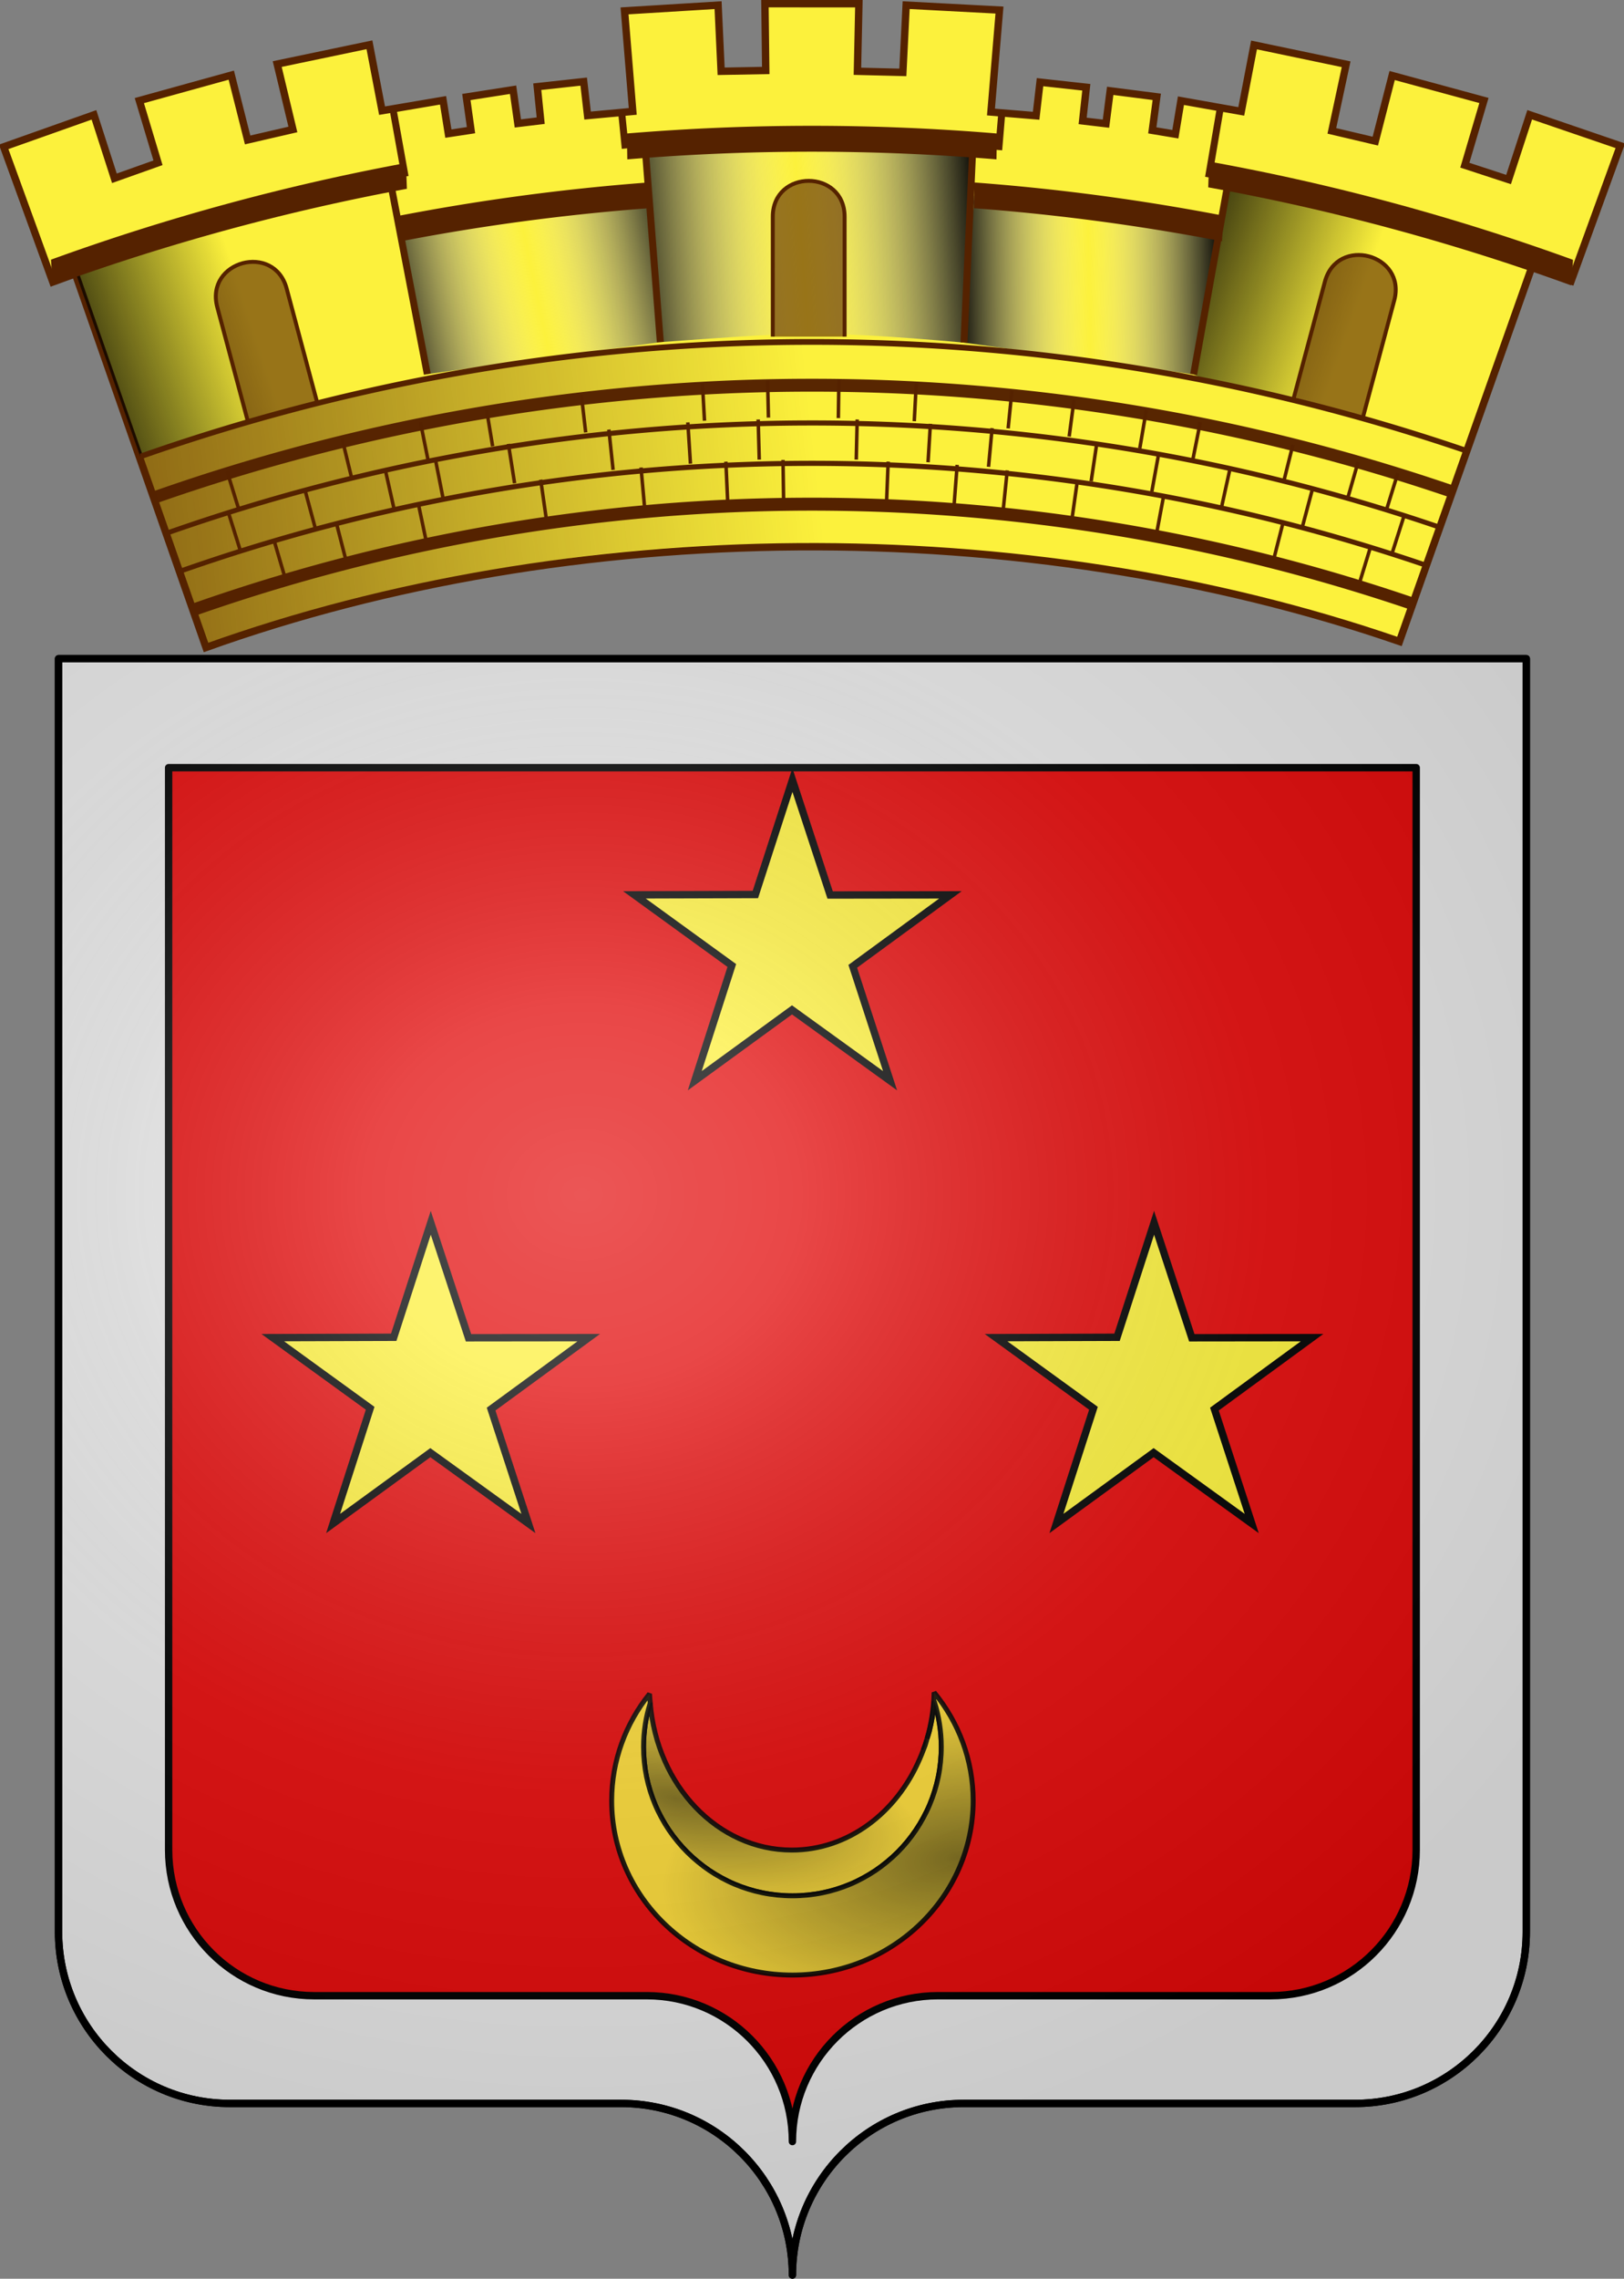 <?xml version="1.0" encoding="UTF-8" standalone="no"?>
<svg
   xmlns:dc="http://purl.org/dc/elements/1.1/"
   xmlns:cc="http://creativecommons.org/ns#"
   xmlns:rdf="http://www.w3.org/1999/02/22-rdf-syntax-ns#"
   xmlns:svg="http://www.w3.org/2000/svg"
   xmlns="http://www.w3.org/2000/svg"
   xmlns:xlink="http://www.w3.org/1999/xlink"
   xmlns:sodipodi="http://sodipodi.sourceforge.net/DTD/sodipodi-0.dtd"
   xmlns:inkscape="http://www.inkscape.org/namespaces/inkscape"
   height="926.249"
   width="660.553"
   version="1.0"
   id="svg2"
   sodipodi:version="0.32"
   inkscape:version="0.46"
   sodipodi:docname="Blason_Le_Luc_(Var)_moderne.svg"
   sodipodi:docbase="C:\Users\Jany\Documents\aaaOuiqui\Blasons\Blasons autres svg"
   inkscape:output_extension="org.inkscape.output.svg.inkscape">
  <rect width="100%" height="100%" fill="#808080" stroke="none"/>
  <sodipodi:namedview
     inkscape:window-height="731"
     inkscape:window-width="1280"
     inkscape:pageshadow="2"
     inkscape:pageopacity="0.0"
     guidetolerance="10.0"
     gridtolerance="10.0"
     objecttolerance="10.0"
     borderopacity="1.0"
     bordercolor="#666666"
     pagecolor="#ffffff"
     id="base"
     showgrid="false"
     height="660px"
     inkscape:zoom="0.4179118"
     inkscape:cx="287.61381"
     inkscape:cy="388.92852"
     inkscape:window-x="-3"
     inkscape:window-y="-4"
     inkscape:current-layer="layer2"
     showguides="true"
     inkscape:guide-bbox="true"
     units="mm" />
  <desc
     id="desc4">Flag of Canton of Valais (Wallis)</desc>
  <defs
     id="defs6">
    <linearGradient
       id="linearGradient76273">
      <stop
         style="stop-color:#552200;stop-opacity:1"
         offset="0"
         id="stop76275" />
      <stop
         style="stop-color:#552200;stop-opacity:0"
         offset="1"
         id="stop76277" />
    </linearGradient>
    <linearGradient
       id="linearGradient78223">
      <stop
         style="stop-color:#000000;stop-opacity:1;"
         offset="0"
         id="stop78225" />
      <stop
         style="stop-color:#fffdff;stop-opacity:0"
         offset="0.5"
         id="stop78231" />
      <stop
         style="stop-color:#000000;stop-opacity:1;"
         offset="1"
         id="stop78227" />
    </linearGradient>
    <linearGradient
       id="linearGradient74307">
      <stop
         style="stop-color:#000000;stop-opacity:1;"
         offset="0"
         id="stop74309" />
      <stop
         style="stop-color:#000000;stop-opacity:0;"
         offset="1"
         id="stop74311" />
    </linearGradient>
    <linearGradient
       id="linearGradient8173">
      <stop
         style="stop-color:#000000;stop-opacity:1;"
         offset="0"
         id="stop8175" />
      <stop
         style="stop-color:#000000;stop-opacity:0;"
         offset="1"
         id="stop8177" />
    </linearGradient>
    <radialGradient
       inkscape:collect="always"
       xlink:href="#linearGradient8173"
       id="radialGradient9192"
       gradientUnits="userSpaceOnUse"
       gradientTransform="matrix(-0.115,-0.826,1.629,-0.226,199.173,268.13)"
       cx="154.772"
       cy="112.17"
       fx="154.772"
       fy="112.17"
       r="73.516" />
    <linearGradient
       inkscape:collect="always"
       id="linearGradient9154">
      <stop
         style="stop-color:#000000;stop-opacity:1;"
         offset="0"
         id="stop9156" />
      <stop
         style="stop-color:#000000;stop-opacity:0;"
         offset="1"
         id="stop9158" />
    </linearGradient>
    <radialGradient
       inkscape:collect="always"
       xlink:href="#linearGradient9154"
       id="radialGradient9190"
       gradientUnits="userSpaceOnUse"
       gradientTransform="matrix(1.651,0.376,-0.145,0.637,178.829,27.442)"
       cx="49.017"
       cy="70.816"
       fx="49.017"
       fy="70.816"
       r="60.547" />
    <inkscape:perspective
       sodipodi:type="inkscape:persp3d"
       inkscape:vp_x="0 : 330 : 1"
       inkscape:vp_y="0 : 1000 : 0"
       inkscape:vp_z="600 : 330 : 1"
       inkscape:persp3d-origin="300 : 220 : 1"
       id="perspective2836" />
    <linearGradient
       id="linearGradient2893">
      <stop
         style="stop-color:white;stop-opacity:0.314;"
         offset="0"
         id="stop2895" />
      <stop
         id="stop2897"
         offset="0.19"
         style="stop-color:white;stop-opacity:0.251;" />
      <stop
         style="stop-color:#6b6b6b;stop-opacity:0.125;"
         offset="0.6"
         id="stop2901" />
      <stop
         style="stop-color:black;stop-opacity:0.125;"
         offset="1"
         id="stop2899" />
    </linearGradient>
    <radialGradient
       inkscape:collect="always"
       xlink:href="#linearGradient2893"
       id="radialGradient11919"
       gradientUnits="userSpaceOnUse"
       gradientTransform="matrix(1.551,0,0,1.35,-227.894,-51.262)"
       cx="285.186"
       cy="200.448"
       fx="285.186"
       fy="200.448"
       r="300" />
    <g
       id="s">
      <g
         id="c">
        <path
           transform="matrix(0.951,0.309,-0.309,0.951,0,-1)"
           d="M 0,0 L 0,1 L 0.5,1 L 0,0 z"
           id="t" />
        <use
           height="540"
           width="810"
           y="0"
           x="0"
           id="use2144"
           transform="scale(-1,1)"
           xlink:href="#t" />
      </g>
      <g
         id="a">
        <use
           height="540"
           width="810"
           y="0"
           x="0"
           id="use2147"
           transform="matrix(0.309,0.951,-0.951,0.309,0,0)"
           xlink:href="#c" />
        <use
           height="540"
           width="810"
           y="0"
           x="0"
           id="use2149"
           transform="matrix(-0.809,0.588,-0.588,-0.809,0,0)"
           xlink:href="#c" />
      </g>
      <use
         height="540"
         width="810"
         y="0"
         x="0"
         id="use2151"
         transform="scale(-1,1)"
         xlink:href="#a" />
    </g>
    <radialGradient
       inkscape:collect="always"
       xlink:href="#linearGradient9154"
       id="radialGradient3852"
       gradientUnits="userSpaceOnUse"
       gradientTransform="matrix(1.651,0.376,-0.145,0.637,178.829,27.442)"
       cx="49.017"
       cy="70.816"
       fx="49.017"
       fy="70.816"
       r="60.547" />
    <radialGradient
       inkscape:collect="always"
       xlink:href="#linearGradient8173"
       id="radialGradient3854"
       gradientUnits="userSpaceOnUse"
       gradientTransform="matrix(-0.115,-0.826,1.629,-0.226,199.173,268.13)"
       cx="154.772"
       cy="112.17"
       fx="154.772"
       fy="112.17"
       r="73.516" />
    <linearGradient
       inkscape:collect="always"
       xlink:href="#linearGradient74307"
       id="linearGradient5020"
       gradientUnits="userSpaceOnUse"
       gradientTransform="matrix(4.686,0,0,2.631,-1380.075,-1139.694)"
       x1="292.539"
       y1="376.659"
       x2="310.149"
       y2="374.026" />
    <linearGradient
       inkscape:collect="always"
       xlink:href="#linearGradient74307"
       id="linearGradient5022"
       gradientUnits="userSpaceOnUse"
       gradientTransform="matrix(3.426,3.144,-1.825,1.924,163.178,-1837.684)"
       x1="292.539"
       y1="376.659"
       x2="307.843"
       y2="376.166" />
    <linearGradient
       inkscape:collect="always"
       xlink:href="#linearGradient78223"
       id="linearGradient5024"
       gradientUnits="userSpaceOnUse"
       gradientTransform="matrix(4.716,2.7619477e-2,-1.3441484e-2,4.071,-1341.282,-1658.321)"
       x1="315.177"
       y1="369.432"
       x2="334.697"
       y2="366.877" />
    <linearGradient
       inkscape:collect="always"
       xlink:href="#linearGradient78223"
       id="linearGradient5026"
       gradientUnits="userSpaceOnUse"
       gradientTransform="matrix(5.651,1.362,-1.539,3.973,-969.063,-2059.542)"
       x1="315.392"
       y1="368.782"
       x2="334.846"
       y2="362.526" />
    <linearGradient
       inkscape:collect="always"
       xlink:href="#linearGradient78223"
       id="linearGradient5028"
       gradientUnits="userSpaceOnUse"
       gradientTransform="matrix(5.028,2.88,-2.619,3.382,-243.832,-2324.781)"
       x1="315.335"
       y1="369.124"
       x2="329.85"
       y2="364.775" />
    <linearGradient
       inkscape:collect="always"
       xlink:href="#linearGradient76273"
       id="linearGradient5100"
       gradientUnits="userSpaceOnUse"
       gradientTransform="matrix(4.686,0,0,4.609,-1390.001,-1836.832)"
       x1="302.543"
       y1="384.369"
       x2="362.354"
       y2="378.058" />
    <linearGradient
       inkscape:collect="always"
       xlink:href="#linearGradient78223"
       id="linearGradient5124"
       gradientUnits="userSpaceOnUse"
       gradientTransform="matrix(4.716,2.7619477e-2,-1.3441484e-2,4.071,-1341.282,-1658.321)"
       x1="313.639"
       y1="370.335"
       x2="339.956"
       y2="365.503" />
    <linearGradient
       inkscape:collect="always"
       xlink:href="#linearGradient78223"
       id="linearGradient5126"
       gradientUnits="userSpaceOnUse"
       gradientTransform="matrix(5.651,1.362,-1.539,3.973,-969.063,-2059.542)"
       x1="313.201"
       y1="370.86"
       x2="337.305"
       y2="362.902" />
    <linearGradient
       inkscape:collect="always"
       xlink:href="#linearGradient78223"
       id="linearGradient5128"
       gradientUnits="userSpaceOnUse"
       gradientTransform="matrix(5.028,2.88,-2.619,3.382,-243.832,-2324.781)"
       x1="315.33"
       y1="372.351"
       x2="332.201"
       y2="363.309" />
    <linearGradient
       inkscape:collect="always"
       xlink:href="#linearGradient74307"
       id="linearGradient5130"
       gradientUnits="userSpaceOnUse"
       gradientTransform="matrix(3.426,3.144,-1.825,1.924,163.178,-1837.684)"
       x1="287.77"
       y1="381.307"
       x2="307.843"
       y2="376.166" />
    <linearGradient
       inkscape:collect="always"
       xlink:href="#linearGradient74307"
       id="linearGradient5132"
       gradientUnits="userSpaceOnUse"
       gradientTransform="matrix(4.686,0,0,2.631,-1380.075,-1139.694)"
       x1="290.535"
       y1="377.632"
       x2="310.149"
       y2="374.026" />
    <radialGradient
       inkscape:collect="always"
       xlink:href="#linearGradient9154"
       id="radialGradient5134"
       gradientUnits="userSpaceOnUse"
       gradientTransform="matrix(1.651,0.376,-0.145,0.637,178.829,27.442)"
       cx="49.017"
       cy="70.816"
       fx="49.017"
       fy="70.816"
       r="60.547" />
    <radialGradient
       inkscape:collect="always"
       xlink:href="#linearGradient8173"
       id="radialGradient5136"
       gradientUnits="userSpaceOnUse"
       gradientTransform="matrix(-0.115,-0.826,1.629,-0.226,199.173,268.13)"
       cx="154.772"
       cy="112.17"
       fx="154.772"
       fy="112.17"
       r="73.516" />
  </defs>
  <g
     inkscape:groupmode="layer"
     id="layer1"
     inkscape:label="Fond écu"
     style="opacity:1;display:inline"
     transform="translate(22.31,266.249)">
    <path
       id="path3875"
       style="opacity:1;fill:#e7e7e7;fill-opacity:1;fill-rule:nonzero;stroke:#000000;stroke-width:3;stroke-linecap:round;stroke-linejoin:round;stroke-miterlimit:4;stroke-dasharray:none;stroke-dashoffset:0;stroke-opacity:1;display:inline"
       d="M 300,658.5 C 300,619.996 331.203,588.746 369.65,588.746 C 408.097,588.746 490.403,588.746 528.85,588.746 C 567.297,588.746 598.5,557.497 598.5,518.993 L 598.5,1.5 L 1.5,1.5 L 1.5,518.993 C 1.5,557.497 32.703,588.746 71.15,588.746 C 109.597,588.746 191.903,588.746 230.35,588.746 C 268.797,588.746 300,619.996 300,658.5 z"
       sodipodi:nodetypes="cssccccssc" />
    <path
       id="path3858"
       style="opacity:1;fill:#e20909;fill-opacity:1;fill-rule:nonzero;stroke:#000000;stroke-width:3;stroke-linecap:round;stroke-linejoin:round;stroke-miterlimit:4;stroke-dasharray:none;stroke-dashoffset:0;stroke-opacity:1;display:inline"
       d="M 300,604.248 C 300,571.52 326.523,544.958 359.203,544.958 C 391.882,544.958 461.843,544.958 494.523,544.958 C 527.202,544.958 553.725,518.396 553.725,485.667 L 553.725,45.798 L 46.275,45.798 L 46.275,485.667 C 46.275,518.396 72.798,544.958 105.478,544.958 C 138.157,544.958 208.118,544.958 240.798,544.958 C 273.477,544.958 300,571.52 300,604.248 z"
       sodipodi:nodetypes="cssccccssc" />
  </g>
  <g
     inkscape:groupmode="layer"
     id="layer2"
     inkscape:label="Meubles"
     style="opacity:1;display:inline"
     transform="translate(22.31,266.249)">
    <g
       id="g2682">
      <path
         style="fill:#fcef3c;fill-opacity:1;stroke:#000000;stroke-width:3;stroke-miterlimit:4;stroke-dasharray:none;stroke-dashoffset:0;stroke-opacity:1"
         id="path8347"
         d="M 152.899,230.779 L 168.245,277.528 L 217.165,277.471 L 177.446,306.512 L 192.618,353.02 L 152.725,324.219 L 113.181,353.02 L 128.244,306.18 L 88.634,277.471 L 137.836,277.323 L 152.899,230.779 z" />
      <path
         style="fill:#fcf13c;fill-opacity:1;stroke:#000000;stroke-width:3;stroke-miterlimit:4;stroke-dasharray:none;stroke-dashoffset:0;stroke-opacity:1"
         id="path3266"
         d="M 447.101,230.779 L 462.446,277.528 L 511.366,277.471 L 471.648,306.512 L 486.819,353.02 L 446.926,324.219 L 407.382,353.02 L 422.446,306.18 L 382.835,277.471 L 432.038,277.323 L 447.101,230.779 z" />
      <path
         d="M 300,50.801 L 315.345,97.549 L 364.266,97.492 L 324.547,126.533 L 339.718,173.041 L 299.826,144.24 L 260.282,173.041 L 275.345,126.201 L 235.734,97.492 L 284.937,97.344 L 300,50.801 z"
         id="path3268"
         style="fill:#fcef3c;fill-opacity:1;stroke:#000000;stroke-width:3;stroke-miterlimit:4;stroke-dasharray:none;stroke-dashoffset:0;stroke-opacity:1" />
      <g
         transform="translate(203.716,394.38)"
         id="g9181">
        <g
           id="g6194"
           transform="translate(0,-1.348)">
          <path
             id="path2237"
             d="M 149.519,52.07 C 149.752,51.45 150.021,50.856 150.238,50.226 C 150.476,49.535 150.645,48.804 150.863,48.101 C 150.46,49.446 149.994,50.766 149.519,52.07 z"
             style="opacity:0.9;fill:#fcef3c;fill-opacity:1;fill-rule:evenodd;stroke:#000000;stroke-width:2;stroke-linejoin:bevel;stroke-miterlimit:4;stroke-dasharray:none;stroke-opacity:1" />
          <path
             id="path2235"
             d="M 38.456,32.976 C 37.626,35.676 36.934,38.444 36.488,41.289 C 36.003,44.378 35.738,47.531 35.738,50.758 C 35.738,52.847 35.843,54.91 36.05,56.945 C 36.257,58.98 36.553,60.975 36.956,62.945 C 37.36,64.916 37.866,66.862 38.456,68.758 C 39.047,70.654 39.721,72.509 40.488,74.32 C 41.254,76.131 42.117,77.885 43.05,79.601 C 43.983,81.318 44.993,82.99 46.081,84.601 C 47.17,86.212 48.347,87.762 49.581,89.258 C 50.816,90.753 52.117,92.2 53.488,93.57 C 54.858,94.94 56.304,96.242 57.8,97.476 C 59.296,98.711 60.845,99.888 62.456,100.976 C 64.067,102.065 65.74,103.075 67.456,104.008 C 69.173,104.94 70.926,105.804 72.738,106.57 C 74.549,107.337 76.404,108.011 78.3,108.601 C 80.196,109.192 82.142,109.698 84.113,110.101 C 86.083,110.505 88.078,110.801 90.113,111.008 C 92.148,111.215 94.211,111.32 96.3,111.32 C 98.389,111.32 100.453,111.215 102.488,111.008 C 104.522,110.801 106.517,110.505 108.488,110.101 C 110.458,109.698 112.405,109.192 114.3,108.601 C 116.196,108.011 118.052,107.337 119.863,106.57 C 121.673,105.804 123.429,104.94 125.144,104.008 C 126.859,103.075 128.534,102.065 130.144,100.976 C 131.754,99.888 133.305,98.711 134.8,97.476 C 136.295,96.242 137.743,94.94 139.113,93.57 C 140.482,92.2 141.785,90.753 143.019,89.258 C 144.253,87.762 145.4,86.212 146.488,84.601 C 147.575,82.99 148.587,81.318 149.519,79.601 C 150.451,77.885 151.316,76.131 152.081,74.32 C 152.847,72.509 153.523,70.654 154.113,68.758 C 154.702,66.862 155.209,64.916 155.613,62.945 C 156.016,60.975 156.312,58.98 156.519,56.945 C 156.726,54.91 156.831,52.847 156.831,50.758 C 156.831,47.531 156.566,44.378 156.081,41.289 C 155.597,38.2 154.892,35.174 153.956,32.258 C 153.789,34.352 153.542,36.412 153.206,38.445 C 152.871,40.478 152.453,42.482 151.956,44.445 C 151.698,45.465 151.35,46.446 151.05,47.445 C 150.987,47.664 150.928,47.883 150.863,48.101 C 150.645,48.804 150.476,49.535 150.238,50.226 C 150.021,50.856 149.752,51.45 149.519,52.07 C 149.077,53.281 148.584,54.46 148.081,55.633 C 148.063,55.676 148.037,55.715 148.019,55.758 C 138.608,77.621 118.908,92.726 96.05,92.726 C 65.879,92.726 41.152,66.458 38.456,32.976 z"
             style="opacity:0.9;fill:#fcef3c;fill-opacity:1;fill-rule:evenodd;stroke:#000000;stroke-width:2;stroke-linejoin:bevel;stroke-miterlimit:4;stroke-dasharray:none;stroke-opacity:1" />
          <path
             id="path2186"
             d="M 153.925,28.664 C 153.776,35.212 152.766,41.506 151.05,47.445 C 151.35,46.446 151.698,45.465 151.956,44.445 C 152.453,42.482 152.871,40.478 153.206,38.445 C 153.542,36.412 153.789,34.352 153.956,32.258 C 154.892,35.174 155.597,38.2 156.081,41.289 C 156.566,44.378 156.831,47.531 156.831,50.758 C 156.831,52.847 156.726,54.91 156.519,56.945 C 156.312,58.98 156.016,60.975 155.613,62.945 C 155.209,64.916 154.702,66.862 154.113,68.758 C 153.523,70.654 152.847,72.509 152.081,74.32 C 151.316,76.131 150.451,77.885 149.519,79.601 C 148.587,81.318 147.575,82.99 146.488,84.601 C 145.4,86.212 144.253,87.762 143.019,89.258 C 141.785,90.753 140.482,92.2 139.113,93.57 C 137.743,94.94 136.295,96.242 134.8,97.476 C 133.305,98.711 131.754,99.888 130.144,100.976 C 128.534,102.065 126.859,103.075 125.144,104.008 C 123.429,104.94 121.673,105.804 119.863,106.57 C 118.052,107.337 116.196,108.011 114.3,108.601 C 112.405,109.192 110.458,109.698 108.488,110.101 C 106.517,110.505 104.522,110.801 102.488,111.008 C 100.453,111.215 98.389,111.32 96.3,111.32 C 94.211,111.32 92.148,111.215 90.113,111.008 C 88.078,110.801 86.083,110.505 84.113,110.101 C 82.142,109.698 80.196,109.192 78.3,108.601 C 76.404,108.011 74.549,107.337 72.738,106.57 C 70.926,105.804 69.173,104.94 67.456,104.008 C 65.74,103.075 64.067,102.065 62.456,100.976 C 60.845,99.888 59.296,98.711 57.8,97.476 C 56.304,96.242 54.858,94.94 53.488,93.57 C 52.117,92.2 50.816,90.753 49.581,89.258 C 48.347,87.762 47.17,86.212 46.081,84.601 C 44.993,82.99 43.983,81.318 43.05,79.601 C 42.117,77.885 41.254,76.131 40.488,74.32 C 39.721,72.509 39.047,70.654 38.456,68.758 C 37.866,66.862 37.36,64.916 36.956,62.945 C 36.553,60.975 36.257,58.98 36.05,56.945 C 35.843,54.91 35.738,52.847 35.738,50.758 C 35.738,47.531 36.003,44.378 36.488,41.289 C 36.934,38.444 37.626,35.676 38.456,32.976 C 38.356,31.73 38.213,30.492 38.175,29.226 C 28.514,41.227 22.769,56.306 22.769,72.664 C 22.769,111.802 55.713,143.539 96.3,143.539 C 136.888,143.539 169.8,111.802 169.8,72.664 C 169.8,56.046 163.866,40.756 153.925,28.664 z"
             style="opacity:0.9;fill:#fcef3c;fill-opacity:1;fill-rule:evenodd;stroke:#000000;stroke-width:2;stroke-linejoin:bevel;stroke-miterlimit:4;stroke-dasharray:none;stroke-opacity:1" />
        </g>
        <g
           id="g9169"
           transform="translate(-200.451,-20.508)">
          <path
             id="path4189"
             d="M 238.907,52.137 C 238.077,54.836 237.385,57.605 236.939,60.449 C 236.454,63.538 236.189,66.692 236.189,69.918 C 236.189,72.007 236.294,74.07 236.501,76.105 C 236.708,78.14 237.004,80.135 237.407,82.105 C 237.811,84.076 238.317,86.022 238.907,87.918 C 239.497,89.814 240.172,91.669 240.939,93.48 C 241.705,95.291 242.568,97.045 243.501,98.762 C 244.434,100.478 245.444,102.15 246.532,103.762 C 247.621,105.373 248.798,106.922 250.032,108.418 C 251.267,109.914 252.568,111.36 253.939,112.73 C 255.309,114.101 256.755,115.402 258.251,116.637 C 259.747,117.871 261.296,119.048 262.907,120.137 C 264.518,121.225 266.191,122.235 267.907,123.168 C 269.624,124.101 271.377,124.964 273.189,125.73 C 275,126.497 276.855,127.171 278.751,127.762 C 280.647,128.352 282.593,128.858 284.564,129.262 C 286.534,129.665 288.529,129.961 290.564,130.168 C 292.599,130.375 294.662,130.48 296.751,130.48 C 298.84,130.48 300.904,130.375 302.939,130.168 C 304.973,129.961 306.968,129.665 308.939,129.262 C 310.909,128.858 312.856,128.352 314.751,127.762 C 316.646,127.171 318.503,126.497 320.314,125.73 C 322.124,124.964 323.879,124.101 325.595,123.168 C 327.31,122.235 328.985,121.225 330.595,120.137 C 332.205,119.048 333.756,117.871 335.251,116.637 C 336.746,115.402 338.194,114.101 339.564,112.73 C 340.933,111.36 342.236,109.914 343.47,108.418 C 344.703,106.922 345.851,105.373 346.939,103.762 C 348.026,102.15 349.038,100.478 349.97,98.762 C 350.902,97.045 351.767,95.291 352.532,93.48 C 353.298,91.669 353.974,89.814 354.564,87.918 C 355.153,86.022 355.66,84.076 356.064,82.105 C 356.467,80.135 356.763,78.14 356.97,76.105 C 357.176,74.07 357.282,72.007 357.282,69.918 C 357.282,66.692 357.017,63.538 356.532,60.449 C 356.048,57.36 355.343,54.334 354.407,51.418 C 354.24,53.512 353.993,55.572 353.657,57.605 C 353.321,59.639 352.904,61.642 352.407,63.605 C 352.149,64.625 351.801,65.606 351.501,66.605 C 351.438,66.824 351.379,67.044 351.314,67.262 C 351.096,67.964 350.927,68.695 350.689,69.387 C 350.472,70.016 350.203,70.61 349.97,71.23 C 349.528,72.441 349.034,73.62 348.532,74.793 C 348.514,74.836 348.488,74.875 348.47,74.918 C 339.059,96.781 319.359,111.887 296.501,111.887 C 266.329,111.887 241.603,85.618 238.907,52.137 z"
             style="opacity:0.5;fill:url(#radialGradient5134);fill-opacity:1;fill-rule:evenodd;stroke:#000000;stroke-width:0;stroke-linejoin:bevel;stroke-miterlimit:4;stroke-dasharray:none;stroke-opacity:1" />
          <path
             id="path4191"
             d="M 354.376,47.824 C 354.227,54.373 353.217,60.666 351.501,66.605 C 351.801,65.606 352.149,64.625 352.407,63.605 C 352.904,61.642 353.321,59.639 353.657,57.605 C 353.993,55.572 354.24,53.512 354.407,51.418 C 355.343,54.334 356.048,57.36 356.532,60.449 C 357.017,63.538 357.282,66.692 357.282,69.918 C 357.282,72.007 357.176,74.07 356.97,76.105 C 356.763,78.14 356.467,80.135 356.064,82.105 C 355.66,84.076 355.153,86.022 354.564,87.918 C 353.974,89.814 353.298,91.669 352.532,93.48 C 351.767,95.291 350.902,97.045 349.97,98.762 C 349.038,100.478 348.026,102.15 346.939,103.762 C 345.851,105.373 344.703,106.922 343.47,108.418 C 342.236,109.914 340.933,111.36 339.564,112.73 C 338.194,114.101 336.746,115.402 335.251,116.637 C 333.756,117.871 332.205,119.048 330.595,120.137 C 328.985,121.225 327.31,122.235 325.595,123.168 C 323.879,124.101 322.124,124.964 320.314,125.73 C 318.503,126.497 316.646,127.171 314.751,127.762 C 312.856,128.352 310.909,128.858 308.939,129.262 C 306.968,129.665 304.973,129.961 302.939,130.168 C 300.904,130.375 298.84,130.48 296.751,130.48 C 294.662,130.48 292.599,130.375 290.564,130.168 C 288.529,129.961 286.534,129.665 284.564,129.262 C 282.593,128.858 280.647,128.352 278.751,127.762 C 276.855,127.171 275,126.497 273.189,125.73 C 271.377,124.964 269.624,124.101 267.907,123.168 C 266.191,122.235 264.518,121.225 262.907,120.137 C 261.296,119.048 259.747,117.871 258.251,116.637 C 256.755,115.402 255.309,114.101 253.939,112.73 C 252.568,111.36 251.267,109.914 250.032,108.418 C 248.798,106.922 247.621,105.373 246.532,103.762 C 245.444,102.15 244.434,100.478 243.501,98.762 C 242.568,97.045 241.705,95.291 240.939,93.48 C 240.172,91.669 239.497,89.814 238.907,87.918 C 238.317,86.022 237.811,84.076 237.407,82.105 C 237.004,80.135 236.708,78.14 236.501,76.105 C 236.294,74.07 236.189,72.007 236.189,69.918 C 236.189,66.692 236.454,63.538 236.939,60.449 C 237.385,57.605 238.077,54.836 238.907,52.137 C 238.807,50.89 238.664,49.652 238.626,48.387 C 228.964,60.387 223.22,75.466 223.22,91.824 C 223.22,130.962 256.164,162.699 296.751,162.699 C 337.338,162.699 370.251,130.962 370.251,91.824 C 370.251,75.206 364.317,59.916 354.376,47.824 z"
             style="opacity:0.5;fill:url(#radialGradient5136);fill-opacity:1;fill-rule:evenodd;stroke:#000000;stroke-width:0;stroke-linejoin:bevel;stroke-miterlimit:4;stroke-dasharray:none;stroke-opacity:1" />
        </g>
      </g>
    </g>
    <g
       id="g2594">
      <path
         sodipodi:nodetypes="ccccccccccccccccccccccccccccccccccccccccccccccccccccccccccccc"
         id="path3751"
         style="fill:#fcf13c;fill-opacity:1;fill-rule:evenodd;stroke:#552200;stroke-width:3.001;stroke-linecap:butt;stroke-linejoin:miter;stroke-miterlimit:4;stroke-dasharray:none;stroke-opacity:1"
         d="M 61.488,-3.055 L 8.333,-154.963 L -0.82,-151.632 L -20.809,-206.55 L 15.909,-219.56 L 24.226,-193.779 L 41.954,-200.08 L 34.365,-225.352 L 71.763,-235.699 L 78.411,-209.367 L 96.822,-213.62 L 90.45,-240.204 L 127.958,-248.049 L 133.091,-221.263 L 157.903,-225.476 L 160.06,-211.937 L 169.268,-213.34 L 167.376,-226.81 L 186.383,-229.777 L 188.323,-216.072 L 197.616,-217.197 L 196.219,-231.008 L 215.105,-233.075 L 216.691,-219.273 L 235.059,-220.966 L 231.711,-261.826 L 269.765,-264.157 L 271.006,-237.274 L 289.153,-237.607 L 288.824,-264.748 L 327.034,-264.743 L 326.447,-237.274 L 344.919,-236.821 L 346.262,-264.161 L 384.223,-262.159 L 380.757,-220.718 L 399.124,-219.193 L 400.715,-232.852 L 419.543,-230.778 L 418.048,-217.098 L 427.537,-215.982 L 429.254,-229.324 L 448.201,-226.893 L 446.382,-213.259 L 455.762,-211.695 L 458.032,-225.321 L 482.565,-220.967 L 487.763,-247.973 L 525.219,-240.132 L 519.412,-213.051 L 537.093,-208.888 L 543.94,-235.551 L 581.273,-225.408 L 573.507,-199.1 L 591.289,-193.276 L 599.883,-219.597 L 636.743,-206.99 L 616.755,-152.072 L 600.976,-158.302 L 546.909,-5.515 C 393.768,-58.354 209.358,-56.116 61.488,-3.055 z" />
      <path
         id="path73336"
         style="fill:url(#linearGradient5132);fill-opacity:1;fill-rule:evenodd;stroke:#000000;stroke-width:0;stroke-linecap:butt;stroke-linejoin:miter;stroke-miterlimit:4;stroke-dasharray:none;stroke-opacity:1"
         d="M 7.419,-158.313 C 35.612,-172.997 136.229,-193.658 136.229,-193.658 L 151.495,-114.171 C 130.205,-110.647 55.979,-86.622 34.688,-80.765 L 7.419,-158.313 z"
         sodipodi:nodetypes="ccccc" />
      <path
         id="use74327"
         style="fill:url(#linearGradient5130);fill-opacity:1;fill-rule:evenodd;stroke:#000000;stroke-width:0;stroke-linecap:butt;stroke-linejoin:miter;stroke-miterlimit:4;stroke-dasharray:none;stroke-opacity:1"
         d="M 477.556,-194.02 C 477.556,-194.02 577.362,-172.9 602.264,-160.449 L 574.214,-83.11 C 556.203,-94.821 482.824,-104.059 463.195,-114.063 L 477.556,-194.02 z"
         sodipodi:nodetypes="ccccc" />
      <path
         id="path77252"
         style="fill:url(#linearGradient5124);fill-opacity:1;fill-rule:evenodd;stroke:#000000;stroke-width:0;stroke-linecap:butt;stroke-linejoin:miter;stroke-miterlimit:4;stroke-dasharray:none;stroke-opacity:1"
         d="M 140.513,-173.273 C 162.777,-182.65 218.021,-183.793 240.264,-186.852 L 246.274,-127.183 L 151.495,-114.171 L 140.513,-173.273 z"
         sodipodi:nodetypes="ccccc" />
      <path
         id="use79202"
         style="fill:url(#linearGradient5126);fill-opacity:1;fill-rule:evenodd;stroke:#000000;stroke-width:0;stroke-linecap:butt;stroke-linejoin:miter;stroke-miterlimit:4;stroke-dasharray:none;stroke-opacity:1"
         d="M 239.785,-207.469 C 270.02,-210.324 345.611,-211.755 373.458,-208.446 L 369.788,-126.982 C 308.919,-132.365 299.276,-130.909 246.274,-127.183 L 239.785,-207.469 z"
         sodipodi:nodetypes="ccccc" />
      <path
         id="use79208"
         style="fill:url(#linearGradient5128);fill-opacity:1;fill-rule:evenodd;stroke:#000000;stroke-width:0;stroke-linecap:butt;stroke-linejoin:miter;stroke-miterlimit:4;stroke-dasharray:none;stroke-opacity:1"
         d="M 373.924,-186.754 C 403.746,-181.075 449.2,-184.237 474.957,-173.311 L 463.195,-114.063 L 369.788,-126.982 L 373.924,-186.754 z"
         sodipodi:nodetypes="ccccc" />
      <path
         id="path74333"
         style="opacity:0.67;fill:url(#linearGradient5100);fill-opacity:1;fill-rule:evenodd;stroke:#000000;stroke-width:0;stroke-linecap:butt;stroke-linejoin:miter;stroke-miterlimit:4;stroke-dasharray:none;stroke-opacity:1"
         d="M 61.488,-3.055 L 34.688,-80.765 C 216.534,-144.662 418.587,-144.606 574.214,-83.11 L 546.909,-5.515 C 385.569,-46.177 256.448,-70.337 61.488,-3.055 z"
         sodipodi:nodetypes="ccccc" />
      <path
         sodipodi:type="arc"
         style="fill:none;fill-opacity:1;fill-rule:evenodd;stroke:#552200;stroke-width:0.095;stroke-linecap:round;stroke-linejoin:round;marker:none;marker-start:none;marker-mid:none;marker-end:none;stroke-miterlimit:4;stroke-dasharray:none;stroke-dashoffset:0;stroke-opacity:1;visibility:visible;display:inline;overflow:visible"
         id="path4884"
         sodipodi:cx="13.991256"
         sodipodi:cy="214.7093"
         sodipodi:rx="30.066315"
         sodipodi:ry="13.693569"
         d="M 4.019,201.791 A 30.066,13.694 0 0 1 23.691,201.748"
         transform="matrix(25.202,0,0,55.336,-44.779,-11184.726)"
         sodipodi:start="4.3743173"
         sodipodi:end="5.040864"
         sodipodi:open="true" />
      <path
         sodipodi:type="arc"
         style="fill:none;fill-opacity:1;fill-rule:evenodd;stroke:#552200;stroke-width:0.037;stroke-linecap:round;stroke-linejoin:round;marker:none;marker-start:none;marker-mid:none;marker-end:none;stroke-miterlimit:4;stroke-dasharray:none;stroke-dashoffset:0;stroke-opacity:1;visibility:visible;display:inline;overflow:visible;enable-background:accumulate"
         id="path4886"
         sodipodi:cx="13.991256"
         sodipodi:cy="214.7093"
         sodipodi:rx="30.066315"
         sodipodi:ry="13.693569"
         d="M 4.006,201.793 A 30.066,13.694 0 0 1 23.692,201.748"
         transform="matrix(25.751,0,0,56.54,-52.454,-11443.341)"
         sodipodi:start="4.3738442"
         sodipodi:end="5.040915"
         sodipodi:open="true" />
      <path
         sodipodi:type="arc"
         style="fill:none;fill-opacity:1;fill-rule:evenodd;stroke:#552200;stroke-width:0.036;stroke-linecap:round;stroke-linejoin:round;marker:none;marker-start:none;marker-mid:none;marker-end:none;stroke-miterlimit:4;stroke-dasharray:none;stroke-dashoffset:0;stroke-opacity:1;visibility:visible;display:inline;overflow:visible;enable-background:accumulate"
         id="path4888"
         sodipodi:cx="13.991256"
         sodipodi:cy="214.7093"
         sodipodi:rx="30.066315"
         sodipodi:ry="13.693569"
         d="M 4.017,201.791 A 30.066,13.694 0 0 1 23.713,201.751"
         transform="matrix(26.3,0,0,57.745,-60.13,-11701.958)"
         sodipodi:start="4.3742431"
         sodipodi:end="5.0416474"
         sodipodi:open="true" />
      <path
         sodipodi:type="arc"
         style="opacity:0.98;fill:none;fill-opacity:1;fill-rule:evenodd;stroke:#552200;stroke-width:0.089;stroke-linecap:round;stroke-linejoin:round;marker:none;marker-start:none;marker-mid:none;marker-end:none;stroke-miterlimit:4;stroke-dasharray:none;stroke-dashoffset:0;stroke-opacity:1;visibility:visible;display:inline;overflow:visible;enable-background:accumulate"
         id="path4890"
         sodipodi:cx="13.991256"
         sodipodi:cy="214.7093"
         sodipodi:rx="30.066315"
         sodipodi:ry="13.693569"
         d="M 4.009,201.793 A 30.066,13.694 0 0 1 23.689,201.748"
         transform="matrix(26.808,0,0,58.86,-67.238,-11941.482)"
         sodipodi:start="4.3739423"
         sodipodi:end="5.0407997"
         sodipodi:open="true" />
      <path
         style="fill:none;fill-opacity:0.75;fill-rule:evenodd;stroke:#552200;stroke-width:2.835;stroke-linecap:butt;stroke-linejoin:miter;marker:none;marker-start:none;marker-mid:none;marker-end:none;stroke-miterlimit:4;stroke-dasharray:none;stroke-dashoffset:0;stroke-opacity:1;visibility:visible;display:inline;overflow:visible;enable-background:accumulate"
         d="M 463.195,-114.063 L 477.556,-194.02"
         id="path4898"
         sodipodi:nodetypes="cc" />
      <path
         sodipodi:type="arc"
         style="fill:none;fill-opacity:0.75;fill-rule:evenodd;stroke:#552200;stroke-width:0.039;stroke-linecap:butt;stroke-linejoin:miter;marker:none;marker-start:none;marker-mid:none;marker-end:none;stroke-miterlimit:4;stroke-dasharray:none;stroke-dashoffset:0;stroke-opacity:1;visibility:visible;display:inline;overflow:visible;enable-background:accumulate"
         id="path4904"
         sodipodi:cx="13.991256"
         sodipodi:cy="214.7093"
         sodipodi:rx="30.066315"
         sodipodi:ry="13.693569"
         d="M 4.021,201.791 A 30.066,13.694 0 0 1 23.714,201.752"
         transform="matrix(27.397,0,0,60.154,-75.48,-12219.19)"
         sodipodi:start="4.3743889"
         sodipodi:end="5.0416963"
         sodipodi:open="true" />
      <path
         sodipodi:type="arc"
         style="fill:none;fill-opacity:0.75;fill-rule:evenodd;stroke:#552200;stroke-width:0.159;stroke-linecap:butt;stroke-linejoin:miter;marker:none;marker-start:none;marker-mid:none;marker-end:none;stroke-miterlimit:4;stroke-dasharray:none;stroke-dashoffset:0;stroke-opacity:1;visibility:visible;display:inline;overflow:visible;enable-background:accumulate"
         id="path4906"
         sodipodi:cx="13.991256"
         sodipodi:cy="214.7093"
         sodipodi:rx="30.066315"
         sodipodi:ry="13.693569"
         d="M 19.349,201.235 A 30.066,13.694 0 0 1 24.253,201.838"
         transform="matrix(30.14,0,0,66.176,-113.857,-13512.271)"
         sodipodi:start="4.8915387"
         sodipodi:end="5.0606906"
         sodipodi:open="true" />
      <path
         sodipodi:type="arc"
         style="fill:none;fill-opacity:0.75;fill-rule:evenodd;stroke:#552200;stroke-width:0.162;stroke-linecap:butt;stroke-linejoin:miter;marker:none;marker-start:none;marker-mid:none;marker-end:none;stroke-miterlimit:4;stroke-dasharray:none;stroke-dashoffset:0;stroke-opacity:1;visibility:visible;display:inline;overflow:visible;enable-background:accumulate"
         id="path4914"
         sodipodi:cx="13.991256"
         sodipodi:cy="214.7093"
         sodipodi:rx="30.066315"
         sodipodi:ry="13.693569"
         d="M 16.235,201.054 A 30.066,13.694 0 0 1 19.665,201.262"
         transform="matrix(29.454,0,0,64.67,-104.263,-13189.002)"
         sodipodi:start="4.7870891"
         sodipodi:end="4.9022459"
         sodipodi:open="true" />
      <path
         sodipodi:type="arc"
         style="fill:none;fill-opacity:0.75;fill-rule:evenodd;stroke:#552200;stroke-width:0.159;stroke-linecap:butt;stroke-linejoin:miter;marker:none;marker-start:none;marker-mid:none;marker-end:none;stroke-miterlimit:4;stroke-dasharray:none;stroke-dashoffset:0;stroke-opacity:1;visibility:visible;display:inline;overflow:visible;enable-background:accumulate"
         id="path4916"
         sodipodi:cx="13.991256"
         sodipodi:cy="214.7093"
         sodipodi:rx="30.066315"
         sodipodi:ry="13.693569"
         d="M 11.5,201.063 A 30.066,13.694 0 0 1 16.488,201.063"
         transform="matrix(30.14,0,0,66.176,-113.857,-13512.271)"
         sodipodi:start="4.6294383"
         sodipodi:end="4.7955167"
         sodipodi:open="true" />
      <path
         sodipodi:type="arc"
         style="fill:none;fill-opacity:0.75;fill-rule:evenodd;stroke:#552200;stroke-width:0.159;stroke-linecap:butt;stroke-linejoin:miter;marker:none;marker-start:none;marker-mid:none;marker-end:none;stroke-miterlimit:4;stroke-dasharray:none;stroke-dashoffset:0;stroke-opacity:1;visibility:visible;display:inline;overflow:visible;enable-background:accumulate"
         id="path4918"
         sodipodi:cx="13.991256"
         sodipodi:cy="214.7093"
         sodipodi:rx="30.066315"
         sodipodi:ry="13.693569"
         d="M 3.738,201.837 A 30.066,13.694 0 0 1 8.522,201.244"
         transform="matrix(30.14,0,0,66.176,-113.857,-13512.271)"
         sodipodi:start="4.364384"
         sodipodi:end="4.5294786"
         sodipodi:open="true" />
      <path
         sodipodi:type="arc"
         style="fill:none;fill-opacity:0.75;fill-rule:evenodd;stroke:#552200;stroke-width:0.162;stroke-linecap:butt;stroke-linejoin:miter;marker:none;marker-start:none;marker-mid:none;marker-end:none;stroke-miterlimit:4;stroke-dasharray:none;stroke-dashoffset:0;stroke-opacity:1;visibility:visible;display:inline;overflow:visible;enable-background:accumulate"
         id="path4920"
         sodipodi:cx="13.991256"
         sodipodi:cy="214.7093"
         sodipodi:rx="30.066315"
         sodipodi:ry="13.693569"
         d="M 8.31,201.262 A 30.066,13.694 0 0 1 11.707,201.055"
         transform="matrix(29.454,0,0,64.67,-104.263,-13189.002)"
         sodipodi:start="4.5223052"
         sodipodi:end="4.6363489"
         sodipodi:open="true" />
      <path
         style="fill:none;fill-opacity:0.75;fill-rule:evenodd;stroke:#552200;stroke-width:2.835;stroke-linecap:butt;stroke-linejoin:miter;marker:none;marker-start:none;marker-mid:none;marker-end:none;stroke-miterlimit:4;stroke-dasharray:none;stroke-dashoffset:0;stroke-opacity:1;visibility:visible;display:inline;overflow:visible;enable-background:accumulate"
         d="M 136.229,-193.658 L 151.495,-114.171"
         id="path4922"
         sodipodi:nodetypes="cc" />
      <path
         style="fill:none;fill-opacity:0.75;fill-rule:evenodd;stroke:#552200;stroke-width:2.835;stroke-linecap:butt;stroke-linejoin:miter;marker:none;marker-start:none;marker-mid:none;marker-end:none;stroke-miterlimit:4;stroke-dasharray:none;stroke-dashoffset:0;stroke-opacity:1;visibility:visible;display:inline;overflow:visible;enable-background:accumulate"
         d="M 246.274,-127.183 L 239.938,-208.53"
         id="path4930"
         sodipodi:nodetypes="cc" />
      <path
         style="fill:none;fill-opacity:0.75;fill-rule:evenodd;stroke:#552200;stroke-width:2.835;stroke-linecap:butt;stroke-linejoin:miter;marker:none;marker-start:none;marker-mid:none;marker-end:none;stroke-miterlimit:4;stroke-dasharray:none;stroke-dashoffset:0;stroke-opacity:1;visibility:visible;display:inline;overflow:visible;enable-background:accumulate"
         d="M 373.458,-208.446 L 369.788,-126.982"
         id="path4932"
         sodipodi:nodetypes="cc" />
      <path
         style="fill:#552200;fill-opacity:0.6;fill-rule:evenodd;stroke:#552200;stroke-width:1.594;stroke-linecap:butt;stroke-linejoin:miter;marker:none;marker-start:none;marker-mid:none;marker-end:none;stroke-miterlimit:4;stroke-dasharray:none;stroke-dashoffset:0;stroke-opacity:1;visibility:visible;display:inline;overflow:visible;enable-background:accumulate"
         d="M 292.011,-129.416 L 292.011,-178.118 C 292.011,-197.599 321.232,-197.599 321.232,-178.118 L 321.232,-129.416"
         id="path4940"
         sodipodi:nodetypes="cccc" />
      <path
         style="fill:#552200;fill-opacity:0.6;fill-rule:evenodd;stroke:#552200;stroke-width:1.594;stroke-linecap:butt;stroke-linejoin:miter;marker:none;marker-start:none;marker-mid:none;marker-end:none;stroke-miterlimit:4;stroke-dasharray:none;stroke-dashoffset:0;stroke-opacity:1;visibility:visible;display:inline;overflow:visible;enable-background:accumulate"
         d="M 78.675,-94.321 L 66.07,-141.364 C 61.028,-160.181 89.254,-167.744 94.296,-148.927 L 106.901,-101.884"
         id="path4942"
         sodipodi:nodetypes="cccc" />
      <path
         style="fill:#552200;fill-opacity:0.6;fill-rule:evenodd;stroke:#552200;stroke-width:1.594;stroke-linecap:butt;stroke-linejoin:miter;marker:none;marker-start:none;marker-mid:none;marker-end:none;stroke-miterlimit:4;stroke-dasharray:none;stroke-dashoffset:0;stroke-opacity:1;visibility:visible;display:inline;overflow:visible;enable-background:accumulate"
         d="M 503.966,-104.676 L 516.571,-151.718 C 521.613,-170.536 549.839,-162.972 544.796,-144.155 L 532.191,-97.113"
         id="path4950"
         sodipodi:nodetypes="cccc" />
      <path
         style="fill:none;fill-opacity:1;fill-rule:evenodd;stroke:#552200;stroke-width:1.417;stroke-linecap:butt;stroke-linejoin:miter;marker:none;marker-start:none;marker-mid:none;marker-end:none;stroke-miterlimit:4;stroke-dasharray:none;stroke-dashoffset:0;stroke-opacity:1;visibility:visible;display:inline;overflow:visible;enable-background:accumulate"
         d="M 451.021,-64.821 L 448.096,-49.261"
         id="path3818"
         sodipodi:nodetypes="cc" />
      <path
         sodipodi:nodetypes="cc"
         id="path3820"
         d="M 534.965,-43.341 L 530.226,-27.903"
         style="fill:none;fill-opacity:1;fill-rule:evenodd;stroke:#552200;stroke-width:1.417;stroke-linecap:butt;stroke-linejoin:miter;marker:none;marker-start:none;marker-mid:none;marker-end:none;stroke-miterlimit:4;stroke-dasharray:none;stroke-dashoffset:0;stroke-opacity:1;visibility:visible;display:inline;overflow:visible;enable-background:accumulate" />
      <path
         style="fill:none;fill-opacity:1;fill-rule:evenodd;stroke:#552200;stroke-width:1.417;stroke-linecap:butt;stroke-linejoin:miter;marker:none;marker-start:none;marker-mid:none;marker-end:none;stroke-miterlimit:4;stroke-dasharray:none;stroke-dashoffset:0;stroke-opacity:1;visibility:visible;display:inline;overflow:visible;enable-background:accumulate"
         d="M 499.536,-53.675 L 495.53,-37.995"
         id="path3822"
         sodipodi:nodetypes="cc" />
      <path
         sodipodi:nodetypes="cc"
         id="path3824"
         d="M 114.654,-53.076 L 118.562,-37.918"
         style="fill:none;fill-opacity:1;fill-rule:evenodd;stroke:#552200;stroke-width:1.417;stroke-linecap:butt;stroke-linejoin:miter;marker:none;marker-start:none;marker-mid:none;marker-end:none;stroke-miterlimit:4;stroke-dasharray:none;stroke-dashoffset:0;stroke-opacity:1;visibility:visible;display:inline;overflow:visible;enable-background:accumulate" />
      <path
         style="fill:none;fill-opacity:1;fill-rule:evenodd;stroke:#552200;stroke-width:1.417;stroke-linecap:butt;stroke-linejoin:miter;marker:none;marker-start:none;marker-mid:none;marker-end:none;stroke-miterlimit:4;stroke-dasharray:none;stroke-dashoffset:0;stroke-opacity:1;visibility:visible;display:inline;overflow:visible;enable-background:accumulate"
         d="M 338.956,-78.617 L 338.305,-62.4"
         id="path3826"
         sodipodi:nodetypes="cc" />
      <path
         sodipodi:nodetypes="cc"
         id="path3828"
         d="M 367.01,-77.292 L 365.759,-60.921"
         style="fill:none;fill-opacity:1;fill-rule:evenodd;stroke:#552200;stroke-width:1.417;stroke-linecap:butt;stroke-linejoin:miter;marker:none;marker-start:none;marker-mid:none;marker-end:none;stroke-miterlimit:4;stroke-dasharray:none;stroke-dashoffset:0;stroke-opacity:1;visibility:visible;display:inline;overflow:visible;enable-background:accumulate" />
      <path
         style="fill:none;fill-opacity:1;fill-rule:evenodd;stroke:#552200;stroke-width:1.417;stroke-linecap:butt;stroke-linejoin:miter;marker:none;marker-start:none;marker-mid:none;marker-end:none;stroke-miterlimit:4;stroke-dasharray:none;stroke-dashoffset:0;stroke-opacity:1;visibility:visible;display:inline;overflow:visible;enable-background:accumulate"
         d="M 415.942,-71.128 L 413.692,-55.146"
         id="path3830"
         sodipodi:nodetypes="cc" />
      <path
         sodipodi:nodetypes="cc"
         id="path3832"
         d="M 89.325,-46.013 L 93.881,-30.534"
         style="fill:none;fill-opacity:1;fill-rule:evenodd;stroke:#552200;stroke-width:1.417;stroke-linecap:butt;stroke-linejoin:miter;marker:none;marker-start:none;marker-mid:none;marker-end:none;stroke-miterlimit:4;stroke-dasharray:none;stroke-dashoffset:0;stroke-opacity:1;visibility:visible;display:inline;overflow:visible;enable-background:accumulate" />
      <path
         style="fill:none;fill-opacity:1;fill-rule:evenodd;stroke:#552200;stroke-width:1.417;stroke-linecap:butt;stroke-linejoin:miter;marker:none;marker-start:none;marker-mid:none;marker-end:none;stroke-miterlimit:4;stroke-dasharray:none;stroke-dashoffset:0;stroke-opacity:1;visibility:visible;display:inline;overflow:visible;enable-background:accumulate"
         d="M 238.417,-76.206 L 239.854,-60.214"
         id="path3834"
         sodipodi:nodetypes="cc" />
      <path
         sodipodi:nodetypes="cc"
         id="path3836"
         d="M 272.932,-78.593 L 273.656,-62.55"
         style="fill:none;fill-opacity:1;fill-rule:evenodd;stroke:#552200;stroke-width:1.417;stroke-linecap:butt;stroke-linejoin:miter;marker:none;marker-start:none;marker-mid:none;marker-end:none;stroke-miterlimit:4;stroke-dasharray:none;stroke-dashoffset:0;stroke-opacity:1;visibility:visible;display:inline;overflow:visible;enable-background:accumulate" />
      <path
         style="fill:none;fill-opacity:1;fill-rule:evenodd;stroke:#552200;stroke-width:1.417;stroke-linecap:butt;stroke-linejoin:miter;marker:none;marker-start:none;marker-mid:none;marker-end:none;stroke-miterlimit:4;stroke-dasharray:none;stroke-dashoffset:0;stroke-opacity:1;visibility:visible;display:inline;overflow:visible;enable-background:accumulate"
         d="M 197.608,-71.266 L 199.963,-54.87"
         id="path3838"
         sodipodi:nodetypes="cc" />
      <path
         sodipodi:nodetypes="cc"
         id="path3840"
         d="M 387.391,-75.058 L 385.722,-58.864"
         style="fill:none;fill-opacity:1;fill-rule:evenodd;stroke:#552200;stroke-width:1.417;stroke-linecap:butt;stroke-linejoin:miter;marker:none;marker-start:none;marker-mid:none;marker-end:none;stroke-miterlimit:4;stroke-dasharray:none;stroke-dashoffset:0;stroke-opacity:1;visibility:visible;display:inline;overflow:visible;enable-background:accumulate" />
      <path
         style="fill:none;fill-opacity:1;fill-rule:evenodd;stroke:#552200;stroke-width:1.417;stroke-linecap:butt;stroke-linejoin:miter;marker:none;marker-start:none;marker-mid:none;marker-end:none;stroke-miterlimit:4;stroke-dasharray:none;stroke-dashoffset:0;stroke-opacity:1;visibility:visible;display:inline;overflow:visible;enable-background:accumulate"
         d="M 296.177,-79.286 L 296.423,-62.994"
         id="path3842"
         sodipodi:nodetypes="cc" />
      <path
         style="fill:none;fill-opacity:1;fill-rule:evenodd;stroke:#552200;stroke-width:1.417;stroke-linecap:butt;stroke-linejoin:miter;marker:none;marker-start:none;marker-mid:none;marker-end:none;stroke-miterlimit:4;stroke-dasharray:none;stroke-dashoffset:0;stroke-opacity:1;visibility:visible;display:inline;overflow:visible;enable-background:accumulate"
         d="M 147.781,-61.772 L 151.173,-45.702"
         id="path3844"
         sodipodi:nodetypes="cc" />
      <path
         style="fill:none;fill-opacity:1;fill-rule:evenodd;stroke:#552200;stroke-width:1.417;stroke-linecap:butt;stroke-linejoin:miter;marker:none;marker-start:none;marker-mid:none;marker-end:none;stroke-miterlimit:4;stroke-dasharray:none;stroke-dashoffset:0;stroke-opacity:1;visibility:visible;display:inline;overflow:visible;enable-background:accumulate"
         d="M 101.568,-67.705 L 106.021,-51.208"
         id="path3848"
         sodipodi:nodetypes="cc" />
      <path
         sodipodi:nodetypes="cc"
         id="path3850"
         d="M 134.263,-75.879 L 137.955,-59.456"
         style="fill:none;fill-opacity:1;fill-rule:evenodd;stroke:#552200;stroke-width:1.417;stroke-linecap:butt;stroke-linejoin:miter;marker:none;marker-start:none;marker-mid:none;marker-end:none;stroke-miterlimit:4;stroke-dasharray:none;stroke-dashoffset:0;stroke-opacity:1;visibility:visible;display:inline;overflow:visible;enable-background:accumulate" />
      <path
         style="fill:none;fill-opacity:1;fill-rule:evenodd;stroke:#552200;stroke-width:1.417;stroke-linecap:butt;stroke-linejoin:miter;marker:none;marker-start:none;marker-mid:none;marker-end:none;stroke-miterlimit:4;stroke-dasharray:none;stroke-dashoffset:0;stroke-opacity:1;visibility:visible;display:inline;overflow:visible;enable-background:accumulate"
         d="M 154.698,-79.966 L 157.892,-63.774"
         id="path3852"
         sodipodi:nodetypes="cc" />
      <path
         sodipodi:nodetypes="cc"
         id="path3854"
         d="M 184.475,-85.805 L 186.997,-69.812"
         style="fill:none;fill-opacity:1;fill-rule:evenodd;stroke:#552200;stroke-width:1.417;stroke-linecap:butt;stroke-linejoin:miter;marker:none;marker-start:none;marker-mid:none;marker-end:none;stroke-miterlimit:4;stroke-dasharray:none;stroke-dashoffset:0;stroke-opacity:1;visibility:visible;display:inline;overflow:visible;enable-background:accumulate" />
      <path
         style="fill:none;fill-opacity:1;fill-rule:evenodd;stroke:#552200;stroke-width:1.417;stroke-linecap:butt;stroke-linejoin:miter;marker:none;marker-start:none;marker-mid:none;marker-end:none;stroke-miterlimit:4;stroke-dasharray:none;stroke-dashoffset:0;stroke-opacity:1;visibility:visible;display:inline;overflow:visible;enable-background:accumulate"
         d="M 225.344,-91.643 L 227.061,-75.247"
         id="path3856"
         sodipodi:nodetypes="cc" />
      <path
         sodipodi:nodetypes="cc"
         id="path4705"
         d="M 257.456,-94.562 L 258.526,-77.766"
         style="fill:none;fill-opacity:1;fill-rule:evenodd;stroke:#552200;stroke-width:1.417;stroke-linecap:butt;stroke-linejoin:miter;marker:none;marker-start:none;marker-mid:none;marker-end:none;stroke-miterlimit:4;stroke-dasharray:none;stroke-dashoffset:0;stroke-opacity:1;visibility:visible;display:inline;overflow:visible;enable-background:accumulate" />
      <path
         style="fill:none;fill-opacity:1;fill-rule:evenodd;stroke:#552200;stroke-width:1.417;stroke-linecap:butt;stroke-linejoin:miter;marker:none;marker-start:none;marker-mid:none;marker-end:none;stroke-miterlimit:4;stroke-dasharray:none;stroke-dashoffset:0;stroke-opacity:1;visibility:visible;display:inline;overflow:visible;enable-background:accumulate"
         d="M 286.065,-95.73 L 286.513,-79.426"
         id="path3860"
         sodipodi:nodetypes="cc" />
      <path
         sodipodi:nodetypes="cc"
         id="path3862"
         d="M 326.35,-95.73 L 325.97,-79.431"
         style="fill:none;fill-opacity:1;fill-rule:evenodd;stroke:#552200;stroke-width:1.417;stroke-linecap:butt;stroke-linejoin:miter;marker:none;marker-start:none;marker-mid:none;marker-end:none;stroke-miterlimit:4;stroke-dasharray:none;stroke-dashoffset:0;stroke-opacity:1;visibility:visible;display:inline;overflow:visible;enable-background:accumulate" />
      <path
         style="fill:none;fill-opacity:1;fill-rule:evenodd;stroke:#552200;stroke-width:1.417;stroke-linecap:butt;stroke-linejoin:miter;marker:none;marker-start:none;marker-mid:none;marker-end:none;stroke-miterlimit:4;stroke-dasharray:none;stroke-dashoffset:0;stroke-opacity:1;visibility:visible;display:inline;overflow:visible;enable-background:accumulate"
         d="M 356.127,-93.979 L 355.174,-78.367"
         id="path3864"
         sodipodi:nodetypes="cc" />
      <path
         sodipodi:nodetypes="cc"
         id="path3866"
         d="M 381.232,-92.227 L 379.77,-76.501"
         style="fill:none;fill-opacity:1;fill-rule:evenodd;stroke:#552200;stroke-width:1.417;stroke-linecap:butt;stroke-linejoin:miter;marker:none;marker-start:none;marker-mid:none;marker-end:none;stroke-miterlimit:4;stroke-dasharray:none;stroke-dashoffset:0;stroke-opacity:1;visibility:visible;display:inline;overflow:visible;enable-background:accumulate" />
      <path
         style="fill:none;fill-opacity:1;fill-rule:evenodd;stroke:#552200;stroke-width:1.417;stroke-linecap:butt;stroke-linejoin:miter;marker:none;marker-start:none;marker-mid:none;marker-end:none;stroke-miterlimit:4;stroke-dasharray:none;stroke-dashoffset:0;stroke-opacity:1;visibility:visible;display:inline;overflow:visible;enable-background:accumulate"
         d="M 423.853,-86.388 L 421.517,-70.619"
         id="path3868"
         sodipodi:nodetypes="cc" />
      <path
         sodipodi:nodetypes="cc"
         id="path3870"
         d="M 448.959,-81.718 L 446.186,-66.423"
         style="fill:none;fill-opacity:1;fill-rule:evenodd;stroke:#552200;stroke-width:1.417;stroke-linecap:butt;stroke-linejoin:miter;marker:none;marker-start:none;marker-mid:none;marker-end:none;stroke-miterlimit:4;stroke-dasharray:none;stroke-dashoffset:0;stroke-opacity:1;visibility:visible;display:inline;overflow:visible;enable-background:accumulate" />
      <path
         style="fill:none;fill-opacity:1;fill-rule:evenodd;stroke:#552200;stroke-width:1.417;stroke-linecap:butt;stroke-linejoin:miter;marker:none;marker-start:none;marker-mid:none;marker-end:none;stroke-miterlimit:4;stroke-dasharray:none;stroke-dashoffset:0;stroke-opacity:1;visibility:visible;display:inline;overflow:visible;enable-background:accumulate"
         d="M 478.151,-76.463 L 474.566,-60.189"
         id="path3872"
         sodipodi:nodetypes="cc" />
      <path
         sodipodi:nodetypes="cc"
         id="path3874"
         d="M 511.431,-67.121 L 507.431,-52.117"
         style="fill:none;fill-opacity:1;fill-rule:evenodd;stroke:#552200;stroke-width:1.417;stroke-linecap:butt;stroke-linejoin:miter;marker:none;marker-start:none;marker-mid:none;marker-end:none;stroke-miterlimit:4;stroke-dasharray:none;stroke-dashoffset:0;stroke-opacity:1;visibility:visible;display:inline;overflow:visible;enable-background:accumulate" />
      <path
         style="fill:none;fill-opacity:1;fill-rule:evenodd;stroke:#552200;stroke-width:1.417;stroke-linecap:butt;stroke-linejoin:miter;marker:none;marker-start:none;marker-mid:none;marker-end:none;stroke-miterlimit:4;stroke-dasharray:none;stroke-dashoffset:0;stroke-opacity:1;visibility:visible;display:inline;overflow:visible;enable-background:accumulate"
         d="M 548.797,-56.612 L 543.851,-41.149"
         id="path3876"
         sodipodi:nodetypes="cc" />
      <path
         style="fill:none;fill-opacity:1;fill-rule:evenodd;stroke:#552200;stroke-width:1.417;stroke-linecap:butt;stroke-linejoin:miter;marker:none;marker-start:none;marker-mid:none;marker-end:none;stroke-miterlimit:4;stroke-dasharray:none;stroke-dashoffset:0;stroke-opacity:1;visibility:visible;display:inline;overflow:visible;enable-background:accumulate"
         d="M 70.624,-57.78 L 75.595,-41.975"
         id="path3878"
         sodipodi:nodetypes="cc" />
      <path
         style="fill:none;fill-opacity:1;fill-rule:evenodd;stroke:#552200;stroke-width:1.417;stroke-linecap:butt;stroke-linejoin:miter;marker:none;marker-start:none;marker-mid:none;marker-end:none;stroke-miterlimit:4;stroke-dasharray:none;stroke-dashoffset:0;stroke-opacity:1;visibility:visible;display:inline;overflow:visible;enable-background:accumulate"
         d="M 503.575,-85.468 L 500.008,-71.214"
         id="path3882"
         sodipodi:nodetypes="cc" />
      <path
         sodipodi:nodetypes="cc"
         id="path3884"
         d="M 546.226,-73.874 L 541.609,-58.954"
         style="fill:none;fill-opacity:1;fill-rule:evenodd;stroke:#552200;stroke-width:1.417;stroke-linecap:butt;stroke-linejoin:miter;marker:none;marker-start:none;marker-mid:none;marker-end:none;stroke-miterlimit:4;stroke-dasharray:none;stroke-dashoffset:0;stroke-opacity:1;visibility:visible;display:inline;overflow:visible;enable-background:accumulate" />
      <path
         style="fill:none;fill-opacity:1;fill-rule:evenodd;stroke:#552200;stroke-width:1.417;stroke-linecap:butt;stroke-linejoin:miter;marker:none;marker-start:none;marker-mid:none;marker-end:none;stroke-miterlimit:4;stroke-dasharray:none;stroke-dashoffset:0;stroke-opacity:1;visibility:visible;display:inline;overflow:visible;enable-background:accumulate"
         d="M 530.076,-78.429 L 525.951,-64.041"
         id="path3886"
         sodipodi:nodetypes="cc" />
      <path
         sodipodi:nodetypes="cc"
         id="path3888"
         d="M 465.894,-94.578 L 462.936,-79.768"
         style="fill:none;fill-opacity:1;fill-rule:evenodd;stroke:#552200;stroke-width:1.417;stroke-linecap:butt;stroke-linejoin:miter;marker:none;marker-start:none;marker-mid:none;marker-end:none;stroke-miterlimit:4;stroke-dasharray:none;stroke-dashoffset:0;stroke-opacity:1;visibility:visible;display:inline;overflow:visible;enable-background:accumulate" />
      <path
         style="fill:none;fill-opacity:1;fill-rule:evenodd;stroke:#552200;stroke-width:1.417;stroke-linecap:butt;stroke-linejoin:miter;marker:none;marker-start:none;marker-mid:none;marker-end:none;stroke-miterlimit:4;stroke-dasharray:none;stroke-dashoffset:0;stroke-opacity:1;visibility:visible;display:inline;overflow:visible;enable-background:accumulate"
         d="M 443.948,-99.547 L 441.287,-83.978"
         id="path3890"
         sodipodi:nodetypes="cc" />
      <path
         sodipodi:nodetypes="cc"
         id="path3892"
         d="M 414.549,-103.688 L 412.564,-88.8"
         style="fill:none;fill-opacity:1;fill-rule:evenodd;stroke:#552200;stroke-width:1.417;stroke-linecap:butt;stroke-linejoin:miter;marker:none;marker-start:none;marker-mid:none;marker-end:none;stroke-miterlimit:4;stroke-dasharray:none;stroke-dashoffset:0;stroke-opacity:1;visibility:visible;display:inline;overflow:visible;enable-background:accumulate" />
      <path
         style="fill:none;fill-opacity:1;fill-rule:evenodd;stroke:#552200;stroke-width:1.417;stroke-linecap:butt;stroke-linejoin:miter;marker:none;marker-start:none;marker-mid:none;marker-end:none;stroke-miterlimit:4;stroke-dasharray:none;stroke-dashoffset:0;stroke-opacity:1;visibility:visible;display:inline;overflow:visible;enable-background:accumulate"
         d="M 389.29,-107.415 L 387.74,-92.115"
         id="path3894"
         sodipodi:nodetypes="cc" />
      <path
         sodipodi:nodetypes="cc"
         id="path3896"
         d="M 350.366,-110.313 L 349.562,-95.043"
         style="fill:none;fill-opacity:1;fill-rule:evenodd;stroke:#552200;stroke-width:1.417;stroke-linecap:butt;stroke-linejoin:miter;marker:none;marker-start:none;marker-mid:none;marker-end:none;stroke-miterlimit:4;stroke-dasharray:none;stroke-dashoffset:0;stroke-opacity:1;visibility:visible;display:inline;overflow:visible;enable-background:accumulate" />
      <path
         style="fill:none;fill-opacity:1;fill-rule:evenodd;stroke:#552200;stroke-width:1.417;stroke-linecap:butt;stroke-linejoin:miter;marker:none;marker-start:none;marker-mid:none;marker-end:none;stroke-miterlimit:4;stroke-dasharray:none;stroke-dashoffset:0;stroke-opacity:1;visibility:visible;display:inline;overflow:visible;enable-background:accumulate"
         d="M 318.896,-111.969 L 318.683,-96.297"
         id="path3898"
         sodipodi:nodetypes="cc" />
      <path
         sodipodi:nodetypes="cc"
         id="path3900"
         d="M 289.911,-111.555 L 290.246,-96.504"
         style="fill:none;fill-opacity:1;fill-rule:evenodd;stroke:#552200;stroke-width:1.417;stroke-linecap:butt;stroke-linejoin:miter;marker:none;marker-start:none;marker-mid:none;marker-end:none;stroke-miterlimit:4;stroke-dasharray:none;stroke-dashoffset:0;stroke-opacity:1;visibility:visible;display:inline;overflow:visible;enable-background:accumulate" />
      <path
         style="fill:none;fill-opacity:1;fill-rule:evenodd;stroke:#552200;stroke-width:1.417;stroke-linecap:butt;stroke-linejoin:miter;marker:none;marker-start:none;marker-mid:none;marker-end:none;stroke-miterlimit:4;stroke-dasharray:none;stroke-dashoffset:0;stroke-opacity:1;visibility:visible;display:inline;overflow:visible;enable-background:accumulate"
         d="M 263.41,-110.313 L 264.24,-95.243"
         id="path3902"
         sodipodi:nodetypes="cc" />
      <path
         sodipodi:nodetypes="cc"
         id="path3904"
         d="M 214.135,-105.758 L 215.919,-90.486"
         style="fill:none;fill-opacity:1;fill-rule:evenodd;stroke:#552200;stroke-width:1.417;stroke-linecap:butt;stroke-linejoin:miter;marker:none;marker-start:none;marker-mid:none;marker-end:none;stroke-miterlimit:4;stroke-dasharray:none;stroke-dashoffset:0;stroke-opacity:1;visibility:visible;display:inline;overflow:visible;enable-background:accumulate" />
      <path
         style="fill:none;fill-opacity:1;fill-rule:evenodd;stroke:#552200;stroke-width:1.417;stroke-linecap:butt;stroke-linejoin:miter;marker:none;marker-start:none;marker-mid:none;marker-end:none;stroke-miterlimit:4;stroke-dasharray:none;stroke-dashoffset:0;stroke-opacity:1;visibility:visible;display:inline;overflow:visible;enable-background:accumulate"
         d="M 175.625,-99.547 L 178.068,-84.845"
         id="path3906"
         sodipodi:nodetypes="cc" />
      <path
         sodipodi:nodetypes="cc"
         id="path3908"
         d="M 148.71,-94.578 L 151.72,-79.618"
         style="fill:none;fill-opacity:1;fill-rule:evenodd;stroke:#552200;stroke-width:1.417;stroke-linecap:butt;stroke-linejoin:miter;marker:none;marker-start:none;marker-mid:none;marker-end:none;stroke-miterlimit:4;stroke-dasharray:none;stroke-dashoffset:0;stroke-opacity:1;visibility:visible;display:inline;overflow:visible;enable-background:accumulate" />
      <path
         style="fill:none;fill-opacity:1;fill-rule:evenodd;stroke:#552200;stroke-width:1.417;stroke-linecap:butt;stroke-linejoin:miter;marker:none;marker-start:none;marker-mid:none;marker-end:none;stroke-miterlimit:4;stroke-dasharray:none;stroke-dashoffset:0;stroke-opacity:1;visibility:visible;display:inline;overflow:visible;enable-background:accumulate"
         d="M 116.826,-87.953 L 120.612,-72.408"
         id="path3910"
         sodipodi:nodetypes="cc" />
      <path
         sodipodi:nodetypes="cc"
         id="path3912"
         d="M 70.035,-74.702 L 74.762,-59.374"
         style="fill:none;fill-opacity:1;fill-rule:evenodd;stroke:#552200;stroke-width:1.417;stroke-linecap:butt;stroke-linejoin:miter;marker:none;marker-start:none;marker-mid:none;marker-end:none;stroke-miterlimit:4;stroke-dasharray:none;stroke-dashoffset:0;stroke-opacity:1;visibility:visible;display:inline;overflow:visible;enable-background:accumulate" />
      <path
         sodipodi:nodetypes="cc"
         id="path3990"
         d="M 137.445,-222.461 L 142.471,-194.477"
         style="fill:none;fill-opacity:0.75;fill-rule:evenodd;stroke:#552200;stroke-width:2.835;stroke-linecap:butt;stroke-linejoin:miter;marker:none;marker-start:none;marker-mid:none;marker-end:none;stroke-miterlimit:4;stroke-dasharray:none;stroke-dashoffset:0;stroke-opacity:1;visibility:visible;display:inline;overflow:visible;enable-background:accumulate" />
      <path
         style="fill:none;fill-opacity:0.75;fill-rule:evenodd;stroke:#552200;stroke-width:2.835;stroke-linecap:butt;stroke-linejoin:miter;marker:none;marker-start:none;marker-mid:none;marker-end:none;stroke-miterlimit:4;stroke-dasharray:none;stroke-dashoffset:0;stroke-opacity:1;visibility:visible;display:inline;overflow:visible;enable-background:accumulate"
         d="M 230.536,-220.596 L 232.016,-205.876"
         id="path4004"
         sodipodi:nodetypes="cc" />
      <path
         sodipodi:nodetypes="cc"
         id="path4006"
         d="M 385.158,-220.308 L 383.906,-205.262"
         style="fill:none;fill-opacity:0.75;fill-rule:evenodd;stroke:#552200;stroke-width:2.835;stroke-linecap:butt;stroke-linejoin:miter;marker:none;marker-start:none;marker-mid:none;marker-end:none;stroke-miterlimit:4;stroke-dasharray:none;stroke-dashoffset:0;stroke-opacity:1;visibility:visible;display:inline;overflow:visible;enable-background:accumulate" />
      <path
         style="fill:none;fill-opacity:0.75;fill-rule:evenodd;stroke:#552200;stroke-width:2.835;stroke-linecap:butt;stroke-linejoin:miter;marker:none;marker-start:none;marker-mid:none;marker-end:none;stroke-miterlimit:4;stroke-dasharray:none;stroke-dashoffset:0;stroke-opacity:1;visibility:visible;display:inline;overflow:visible;enable-background:accumulate"
         d="M 474.119,-222.79 L 469.254,-194.146"
         id="path4008"
         sodipodi:nodetypes="cc" />
    </g>
  </g>
  <g
     inkscape:groupmode="layer"
     id="layer3"
     inkscape:label="Reflet final"
     style="display:inline"
     sodipodi:insensitive="true"
     transform="translate(22.31,266.249)">
    <path
       id="path2875"
       style="fill:url(#radialGradient11919);fill-opacity:1;fill-rule:evenodd;stroke:none;stroke-width:3;stroke-linecap:butt;stroke-linejoin:miter;stroke-miterlimit:4;stroke-dasharray:none;stroke-opacity:1"
       d="M 1.5,1.501 L 1.5,518.992 C 1.5,557.497 32.703,588.747 71.15,588.747 C 109.597,588.747 191.903,588.747 230.35,588.747 C 268.797,588.747 300,619.997 300,658.501 C 300,619.997 331.203,588.747 369.65,588.747 C 408.097,588.747 490.403,588.747 528.85,588.747 C 567.297,588.747 598.5,557.497 598.5,518.992 L 598.5,1.501 L 1.5,1.501 z" />
  </g>
  <g
     inkscape:groupmode="layer"
     id="layer4"
     inkscape:label="Contour final"
     transform="translate(22.31,266.249)">
    <path
       id="path1572"
       style="fill:none;fill-opacity:1;fill-rule:nonzero;stroke:#000000;stroke-width:3;stroke-linecap:round;stroke-linejoin:round;stroke-miterlimit:4;stroke-dasharray:none;stroke-dashoffset:0;stroke-opacity:1"
       d="M 300,658.5 C 300,619.996 331.203,588.746 369.65,588.746 C 408.097,588.746 490.403,588.746 528.85,588.746 C 567.297,588.746 598.5,557.497 598.5,518.993 L 598.5,1.5 L 1.5,1.5 L 1.5,518.993 C 1.5,557.497 32.703,588.746 71.15,588.746 C 109.597,588.746 191.903,588.746 230.35,588.746 C 268.797,588.746 300,619.996 300,658.5 z"
       sodipodi:nodetypes="cssccccssc" />
  </g>
</svg>
